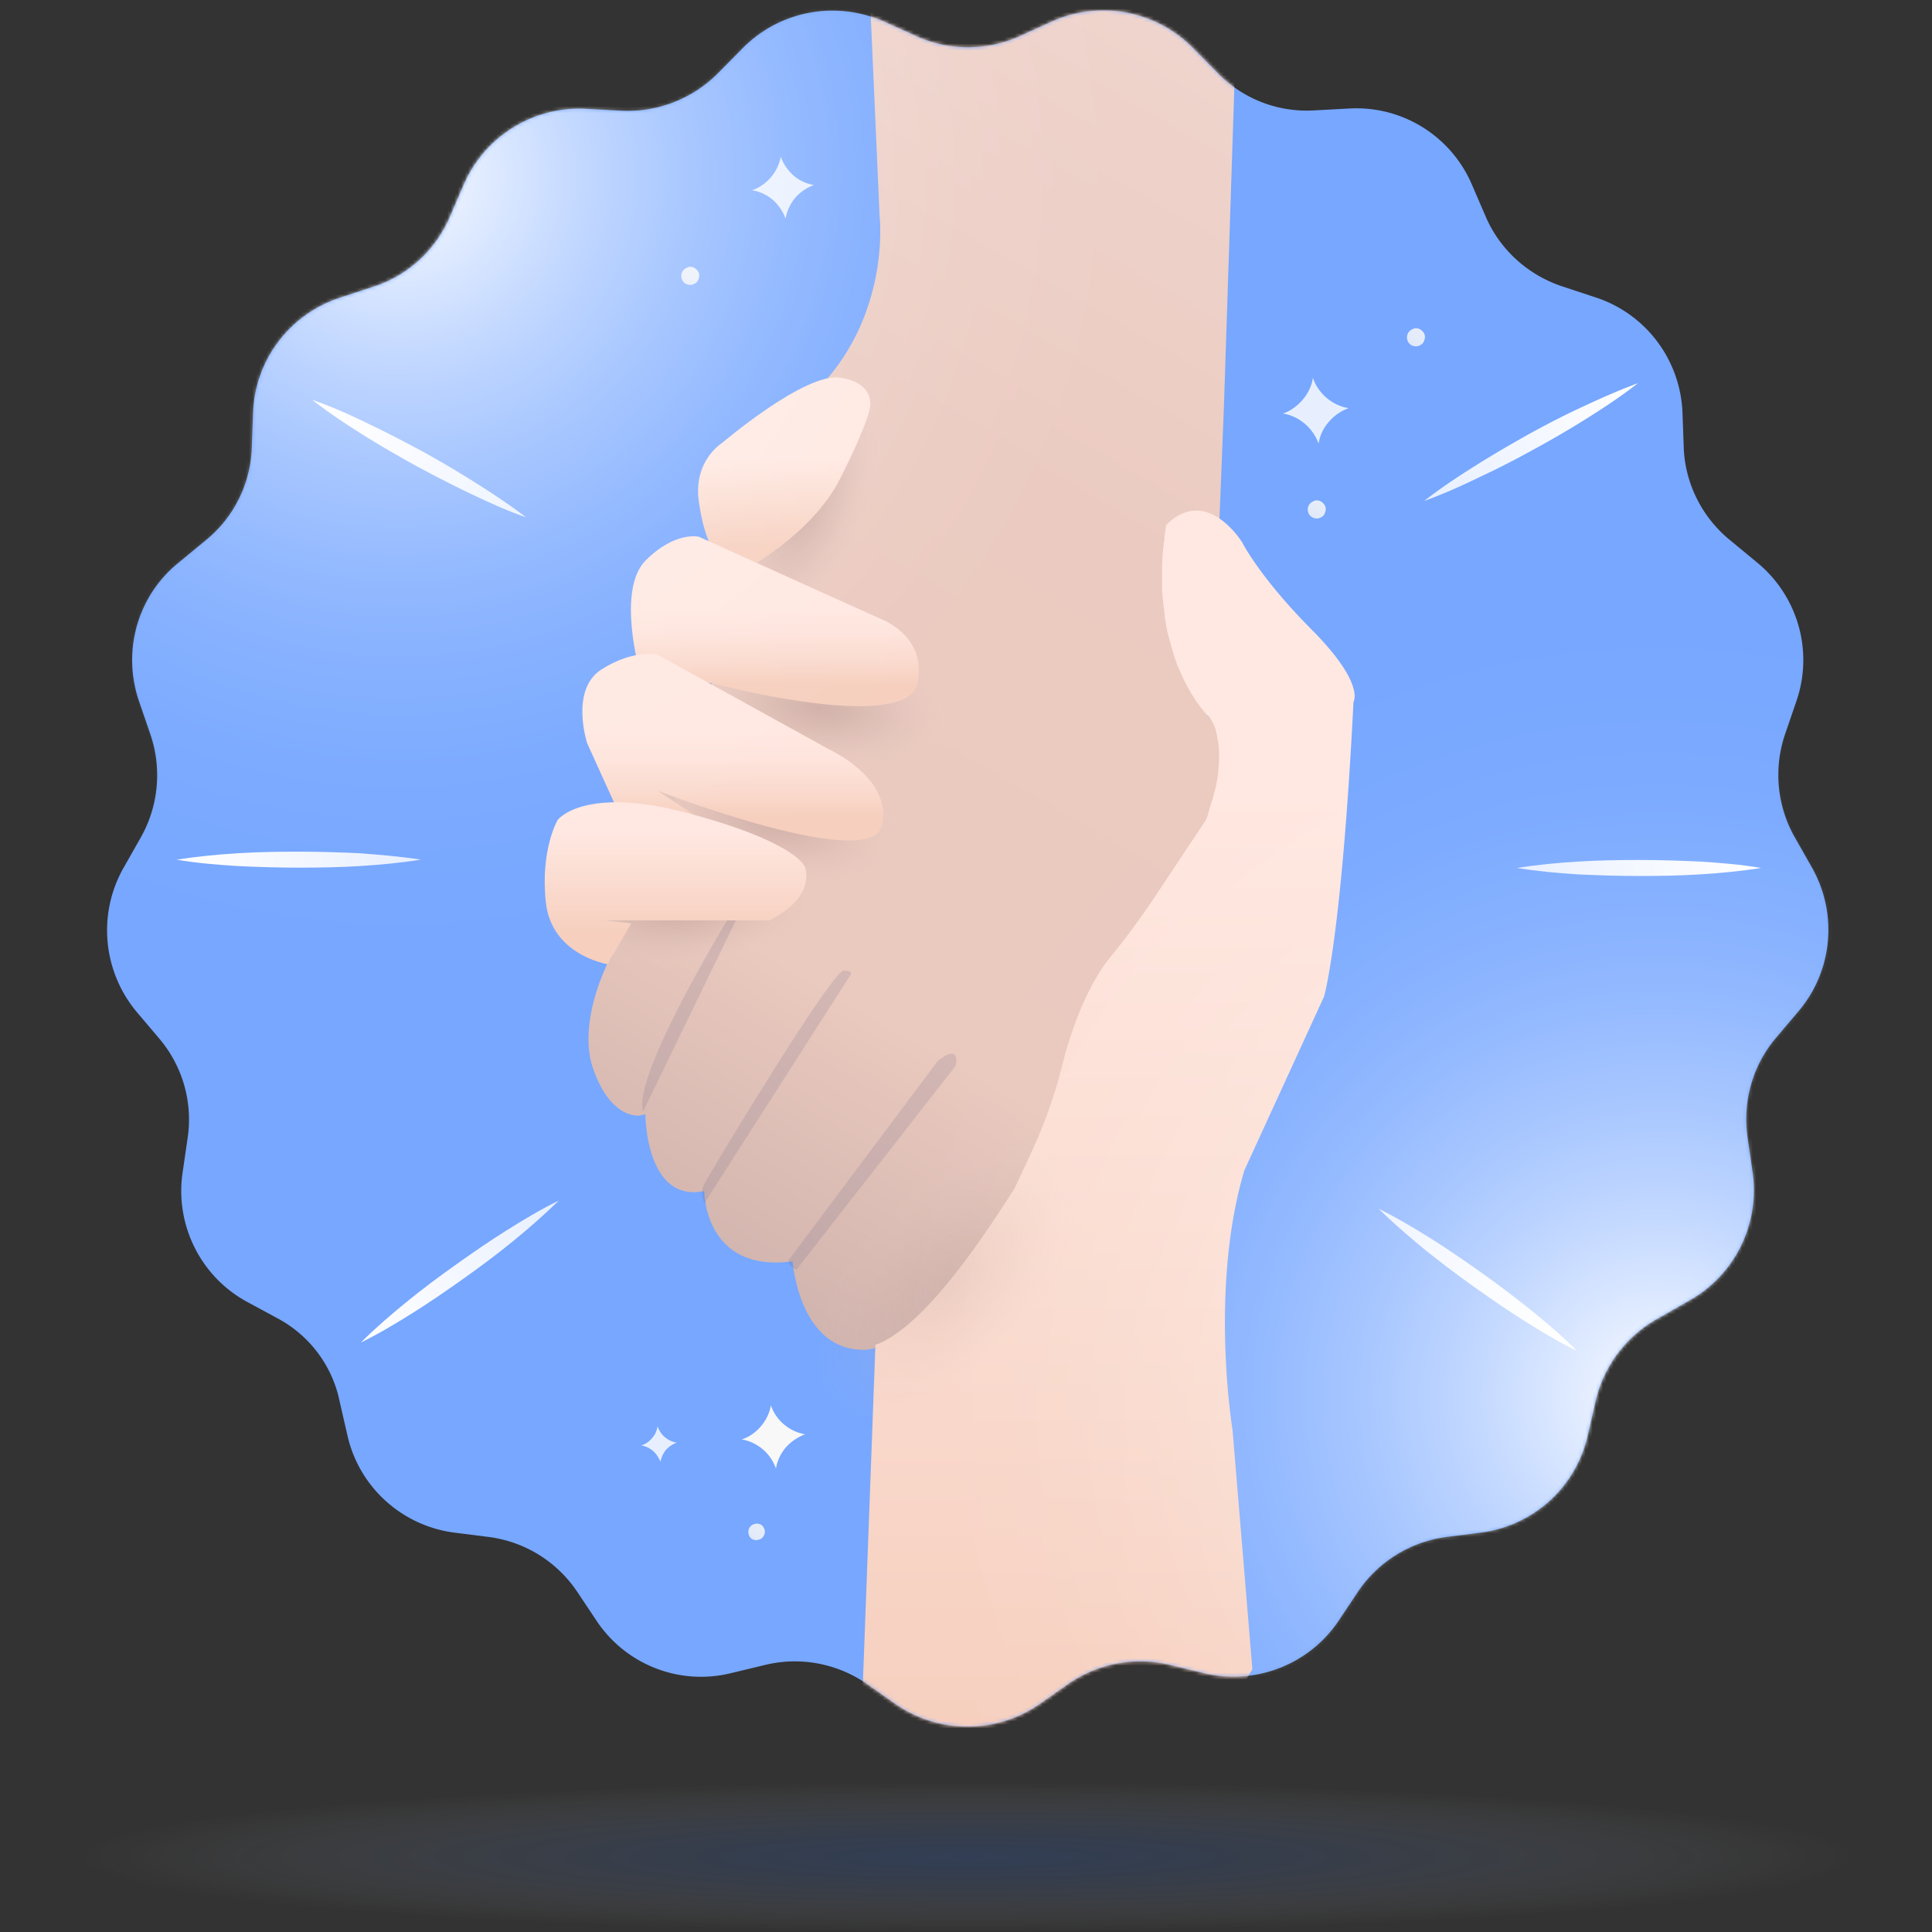 <svg width="555" height="555" viewBox="0 0 555 555" fill="none" xmlns="http://www.w3.org/2000/svg"><rect x="0" y="0" width="555" height="555" fill="#333333" stroke="none"/><path d="M292.931 10.385l9.166-4.175c13.794-6.261 30.037-3.176 40.655 7.623l7.078 7.17c7.26 7.44 17.333 11.343 27.769 10.707l10.073-.544c15.155-.817 29.13 7.895 35.12 21.78l3.993 9.256c4.083 9.528 12.16 16.788 21.961 20.055l9.619 3.176c14.429 4.72 24.32 17.878 24.956 33.033l.363 10.073c.363 10.345 5.263 20.055 13.249 26.589l7.804 6.443c11.707 9.619 16.244 25.409 11.344 39.748l-3.267 9.528c-3.358 9.801-2.36 20.6 2.722 29.584l4.991 8.802c7.442 13.159 5.99 29.584-3.811 41.2l-6.534 7.714c-6.715 7.895-9.619 18.331-8.167 28.585l1.452 9.983c2.178 14.973-5.173 29.765-18.422 37.025l-8.712 4.991c-9.075 4.991-15.609 13.612-17.968 23.776l-2.269 9.891c-3.357 14.792-15.518 25.864-30.582 27.86l-10.073 1.271a36.347 36.347 0 00-25.319 15.699l-5.626 8.439c-8.44 12.524-23.867 18.513-38.568 14.974l-9.801-2.36c-10.073-2.45-20.69-.453-29.221 5.445l-8.258 5.808c-12.432 8.621-28.948 8.621-41.381 0l-8.258-5.808c-8.53-5.898-19.148-7.895-29.221-5.445l-9.8 2.36c-14.702 3.63-30.129-2.36-38.568-14.974l-5.627-8.439c-5.808-8.621-14.973-14.338-25.318-15.699l-10.073-1.271c-14.974-1.996-27.225-13.068-30.582-27.86l-2.27-9.891c-2.086-10.164-8.62-18.876-17.786-23.776l-8.893-4.81c-13.25-7.26-20.6-22.052-18.422-37.025l1.452-9.982a35.914 35.914 0 00-8.167-28.586l-6.534-7.713c-9.71-11.707-11.162-28.132-3.72-41.291l4.99-8.802c5.082-8.984 6.08-19.783 2.723-29.584l-3.267-9.529c-4.9-14.338-.454-30.219 11.343-39.747l7.805-6.443a35.805 35.805 0 0013.249-26.59l.363-10.073c.544-15.155 10.527-28.313 24.955-33.032l9.62-3.176c9.891-3.176 17.877-10.527 21.961-20.056l3.993-9.256c5.989-13.884 20.055-22.596 35.119-21.78l10.073.545c10.346.545 20.419-3.357 27.769-10.708l7.079-7.17C223.963 3.035 240.116.04 254 6.21l9.257 4.175c9.347 4.265 20.236 4.265 29.674 0z" fill="#77A7FF"/><path d="M217.247 442.436c.454 0 .907-.181 1.361-.363.363-.272.726-.635.908-1.089.181-.454.272-.907.181-1.361-.091-.454-.363-.908-.635-1.271-.363-.363-.726-.544-1.271-.635-.453-.091-.907 0-1.361.182-.454.181-.817.453-1.089.907-.272.363-.363.817-.363 1.361 0 .636.272 1.271.726 1.725.363.272.908.544 1.543.544z" fill="url(#paint0_linear_167_19911)"/><mask id="a" style="mask-type:alpha" maskUnits="userSpaceOnUse" x="30" y="3" width="496" height="493"><path d="M292.931 10.385l9.166-4.175c13.794-6.261 30.037-3.176 40.655 7.623l7.078 7.17c7.26 7.44 17.333 11.343 27.769 10.707l10.073-.544c15.155-.817 29.13 7.895 35.12 21.78l3.993 9.256c4.083 9.528 12.16 16.788 21.961 20.055l9.619 3.176c14.429 4.72 24.32 17.878 24.956 33.033l.363 10.073c.363 10.345 5.263 20.055 13.249 26.589l7.804 6.443c11.707 9.619 16.244 25.409 11.344 39.748l-3.267 9.528c-3.358 9.801-2.36 20.6 2.722 29.584l4.991 8.802c7.442 13.159 5.99 29.584-3.811 41.2l-6.534 7.714c-6.715 7.895-9.619 18.331-8.167 28.585l1.452 9.983c2.178 14.973-5.173 29.765-18.422 37.025l-8.712 4.991c-9.075 4.991-15.609 13.612-17.968 23.776l-2.269 9.891c-3.357 14.792-15.518 25.864-30.582 27.86l-10.073 1.271a36.347 36.347 0 00-25.319 15.699l-5.626 8.439c-8.44 12.524-23.867 18.513-38.568 14.974l-9.801-2.36c-10.073-2.45-20.69-.453-29.221 5.445l-8.258 5.808c-12.432 8.621-28.948 8.621-41.381 0l-8.258-5.808c-8.53-5.898-19.148-7.895-29.221-5.445l-9.8 2.36c-14.702 3.63-30.129-2.36-38.568-14.974l-5.627-8.439c-5.808-8.621-14.973-14.338-25.318-15.699l-10.073-1.271c-14.974-1.996-27.225-13.068-30.582-27.86l-2.27-9.891c-2.086-10.164-8.62-18.876-17.786-23.776l-8.893-4.81c-13.25-7.26-20.6-22.052-18.422-37.025l1.452-9.982a35.914 35.914 0 00-8.167-28.586l-6.534-7.713c-9.71-11.707-11.162-28.132-3.72-41.291l4.99-8.802c5.082-8.984 6.08-19.783 2.723-29.584l-3.267-9.529c-4.9-14.338-.454-30.219 11.343-39.747l7.805-6.443a35.805 35.805 0 0013.249-26.59l.363-10.073c.544-15.155 10.527-28.313 24.955-33.032l9.62-3.176c9.891-3.176 17.877-10.527 21.961-20.056l3.993-9.256c5.989-13.884 20.055-22.596 35.119-21.78l10.073.545c10.346.545 20.419-3.357 27.769-10.708l7.079-7.17C223.963 3.035 240.116.04 254 6.21l9.257 4.175c9.347 4.265 20.236 4.265 29.674 0z" fill="#77A7FF"/></mask><g mask="url(#a)"><path d="M181.257 269.913l-11.766-6.434 10.111-5.056 6.802-23.715-1.654-15.259 13.512 3.401-17.005 47.063z" fill="#E2C6BA"/><path d="M361.971 243.441c13.972-3.953 19.211-28.679 11.674-55.152-7.538-26.473-25.002-44.674-38.974-40.721-13.972 3.953-19.212 28.679-11.674 55.152 7.537 26.473 24.91 44.765 38.974 40.721z" fill="url(#paint1_radial_167_19911)"/><path d="M334.304 164.297v3.401c0 .552 0 1.012.092 1.563v.184c0 .643.092 1.379.092 2.022.092.644.092 1.287.184 1.93.092.644.092 1.195.184 1.839.092.643.184 1.195.276 1.838v.368c.092.276.092.643.184.919.091.368.091.644.183 1.011.092.644.276 1.379.368 2.114l.276 1.379c0 .092 0 .092.092.184v.092c.184 1.011.459 2.022.827 3.033.184.552.368 1.195.552 1.839.091.276.183.459.183.735 0 .092.092.184.092.276 0 .092.092.184.092.276v.092c.552 1.562 1.103 3.033 1.839 4.596.459 1.011.919 2.114 1.47 3.125.276.551.552 1.011.828 1.562.183.368.367.644.551.92 1.379 2.206 2.85 4.32 4.596 6.434 0 0 1.011.827 2.022 2.85.092.275.276.643.368.919.092.184.184.367.184.551.092.184.092.368.184.552 0 .092.092.184.092.368.092.275.184.459.184.735.091.276.183.551.183.919.092.184.092.368.092.552 0 .183.092.367.092.551 0 .184.092.368.092.644.092.459.092.827.092 1.286 0 .368.092.828.092 1.195 0 1.103 0 2.298-.092 3.493 0 .368-.092.644-.092 1.012-.184 1.654-.459 3.401-.827 5.423-.092.276-.092.459-.184.735 0 .092 0 .184-.092.276l-.276 1.103-.275 1.103-.276.827a9.033 9.033 0 01-.46 1.471c-.092.368-.276.827-.367 1.195l-.828 2.482-14.339 21.417c-.092.092-.092.092-.092.184l-9.284 13.88-26.289 63.517s-21.234 36.584-39.158 48.625c-.368.276-.828.552-1.195.828-.368.276-.736.459-1.103.643a31.134 31.134 0 01-3.585 1.655c-1.379.459-2.758.735-4.045.735-15.35 0-19.211-17.189-20.13-23.256a75.661 75.661 0 01-.276-2.114h-.368c-18.292 2.298-23.255-9.56-24.542-16.178v-.092a30.751 30.751 0 00-.276-1.654c-.184-1.379-.184-2.298-.184-2.298-16.913 3.401-16.913-22.061-16.913-22.061l-1.655.368s-8.456 1.287-13.512-13.972c-2.85-8.641-.182-20.349 4.414-30.001l.919-1.16c1.011-2.114 2.206-4.447 3.217-6.193.735-1.379 1.656-3.62 2.758-4.137.183-.275.367-.643.459-.919 1.011-1.654 1.745-1.62 1.745-1.62l8.089-25.921 1.103-3.585.736-2.482.367-1.103 2.114-6.618 8.181-25.922 10.112-32.356 1.011-3.217 13.972-44.489c2.757-2.206 5.147-4.596 7.353-6.986 19.028-21.326 15.902-47.707 15.902-47.707l-2.665-60.3c1.47.46 2.941 1.012 4.412 1.655l9.376 4.228a36.686 36.686 0 0030.149 0l9.376-4.136c13.972-6.342 30.426-3.217 41.181 7.721l7.169 7.262c.92 1.011 1.931 1.838 3.034 2.758l-3.126 95.78-1.286 32.448c-3.953-2.482-9.192-3.309-14.8 2.298v.644a20.697 20.697 0 00-.275 1.838c-.092.919-.276 2.022-.368 3.401 0 .184 0 .46-.092.644 0 .275-.092.551-.092.827 0 .276-.092.643-.092.919 0 .368-.092.735-.092 1.103 0 .735-.092 1.471-.092 2.298-.092.184-.092.552-.092.827z" fill="url(#paint2_linear_167_19911)"/><path d="M388.812 201.617c-3.401 67.745-8.456 84.659-8.456 84.659l-22.888 49.912c-10.112 33.919-3.401 74.548-3.401 74.548l5.699 68.756-2.666 4.412c-3.401.184-6.802-.184-10.203-1.011l-9.927-2.39c-10.204-2.482-20.958-.46-29.599 5.515l-8.364 5.883c-12.594 8.732-29.323 8.732-41.916 0l-8.365-5.883c-.276-.184-.643-.459-.919-.643l3.677-99.09c1.195-.368 2.39-.919 3.585-1.655.367-.184.735-.367 1.103-.643.367-.276.827-.552 1.195-.828 12.685-8.732 26.84-30.425 34.102-41.823l4.596-9.836c3.677-7.905 6.71-16.086 8.824-24.542 4.505-17.925 10.295-27.392 14.064-31.988 4.688-5.7 9.008-11.674 13.145-17.833.092-.092.092-.092.092-.184.827-1.195 1.562-2.39 2.39-3.585l11.857-17.832c.368-.828.644-1.747.828-2.574.183-.46.275-.827.367-1.287.184-.459.276-.919.46-1.379l.276-.827.275-1.103.276-1.103c0-.092.092-.184.092-.276.092-.276.092-.459.184-.735.46-1.93.735-3.769.827-5.423 0-.368.092-.644.092-1.012.092-1.286.092-2.389.092-3.493 0-.367 0-.827-.092-1.194 0-.46-.092-.92-.092-1.287 0-.184 0-.368-.092-.644 0-.184-.092-.367-.092-.551 0-.184-.092-.368-.092-.552-.091-.276-.092-.643-.183-.919-.092-.276-.092-.552-.184-.735 0-.092-.092-.184-.092-.368v-.184c0-.092-.092-.276-.092-.368-.092-.183-.092-.367-.184-.551-.092-.368-.276-.644-.368-.919-1.011-2.023-2.022-2.758-2.022-2.758a43.46 43.46 0 01-4.596-6.434c-.184-.368-.368-.644-.551-.92-.276-.551-.552-1.011-.828-1.562-.551-1.011-1.011-2.114-1.47-3.125-.736-1.471-1.287-3.034-1.839-4.596v-.092c0-.092-.092-.184-.092-.276-.092-.276-.184-.644-.275-.919l-.552-1.931-.827-3.033v-.092c0-.092 0-.092-.092-.184a3359.3 3359.3 0 01-.276-1.379c-.184-.735-.276-1.378-.368-2.114-.092-.367-.092-.643-.183-1.011-.092-.276-.092-.46-.092-.735v-.552c-.092-.643-.184-1.287-.276-1.838-.092-.644-.092-1.287-.184-1.839-.092-.643-.092-1.286-.184-1.93-.092-.735-.092-1.379-.092-2.022v-6.251c0-.735.092-1.562.092-2.298 0-.367 0-.735.092-1.103 0-.367.092-.643.092-.919s0-.551.092-.827v-.184c0-.184 0-.276.092-.46v-.459c0-.184 0-.276.092-.46v-.092c.092-.367.092-.735.092-1.011v-.276c0-.275.092-.459.092-.643s.092-.276.092-.46c.091-.827.183-1.47.275-1.838v-.552c5.607-5.607 10.847-4.78 14.799-2.298 4.413 2.758 7.17 7.354 7.17 7.354s5.056 10.111 20.315 25.37c14.983 15.259 11.581 20.314 11.581 20.314z" fill="url(#paint3_linear_167_19911)"/><path d="M313.714 320.562c-13.421-11.95-43.203-.552-66.367 25.553-23.164 26.106-31.069 56.899-17.557 68.941 13.421 11.949 43.203.551 66.367-25.554 23.164-26.106 31.069-56.991 17.557-68.94z" fill="url(#paint4_radial_167_19911)"/><path d="M145.5 264.49c.735 11.306 23.715 19.028 51.475 17.373 27.76-1.654 49.729-12.225 48.993-23.531-.735-11.307-23.715-19.028-51.475-17.373-27.76 1.654-49.729 12.225-48.993 23.531z" fill="url(#paint5_radial_167_19911)"/><path d="M173.26 226.711c-2.298 12.225 17.648 26.197 44.489 31.253 26.841 5.055 50.464-.735 52.762-12.961 2.298-12.225-17.649-26.197-44.489-31.253-26.841-5.055-50.464.736-52.762 12.961z" fill="url(#paint6_radial_167_19911)"/><path d="M210.119 191.138c11.214 5.331 29.782-10.479 41.456-35.206 11.674-24.726 12.042-49.085.827-54.324-11.214-5.332-29.782 10.478-41.456 35.205-11.673 24.726-12.041 48.993-.827 54.325z" fill="url(#paint7_radial_167_19911)"/><path d="M186.128 197.481c-1.378 12.317 19.395 24.818 46.604 27.943 27.208 3.126 50.28-4.32 51.751-16.637 1.379-12.318-19.395-24.819-46.604-27.944-27.208-3.125-50.372 4.32-51.751 16.638z" fill="url(#paint8_radial_167_19911)"/><path d="M212.694 164.389s20.314-10.203 28.771-27.116 8.457-20.314 8.457-20.314 1.654-6.803-8.457-8.457c-10.111-1.655-33.919 18.66-33.919 18.66s-8.456 5.055-6.802 16.913c1.747 11.858 5.148 18.568 11.95 20.314z" fill="url(#paint9_linear_167_19911)"/><path d="M183.83 193.16s-6.802-23.715 1.655-32.172c8.457-8.457 15.259-6.802 15.259-6.802l52.486 23.715s13.512 5.056 10.203 18.66c-3.401 13.512-52.946 1.103-52.946 1.103l-13.052-2.849-13.605-1.655z" fill="url(#paint10_linear_167_19911)"/><path d="M177.119 232.134l-8.456-18.66s-5.056-15.442 4.228-21.233c9.284-5.883 16.086-4.137 16.086-4.137l49.085 27.117s18.66 8.457 15.259 22.061c-2.206 8.916-29.598 1.654-47.89-4.321-9.376-3.033-16.454-5.79-16.454-5.79l20.314 13.512-32.172-8.549z" fill="url(#paint11_linear_167_19911)"/><path opacity=".15" d="M210.488 261.733s-29.139 47.339-25.738 57.542l27.116-55.888-1.378-1.654zm-8.09 83.831l41.64-65.08s1.655-1.654-1.654-1.654c-3.401 0-37.136 55.979-39.894 60.943-1.654 2.757-.459 5.147-.092 5.791zm24.542 15.902l42.467-56.715s6.434-5.423 5.148 1.379l-45.777 58.645c0-.092-3.493-1.562-1.838-3.309z" fill="#565378"/><path d="M174.547 276.991s-16.086-2.573-17.741-17.74c-1.654-15.167 3.401-23.716 3.401-23.716s7.63-10.203 38.515-1.654c30.885 8.456 32.539 15.259 32.539 15.259s3.401 8.456-10.203 15.258h-47.339l7.63.828-6.802 11.765z" fill="url(#paint12_linear_167_19911)"/></g><path d="M378.794 127.438c-.828-2.206-2.114-4.137-3.953-5.699-1.838-1.563-3.952-2.574-6.342-2.942 0 0 2.941-.735 5.699-3.952 2.757-3.218 2.941-6.343 2.941-6.343.736 2.206 2.114 4.229 3.953 5.791 1.838 1.563 3.952 2.574 6.342 2.942-2.206.827-4.136 2.114-5.699 3.952a11.993 11.993 0 00-2.941 6.251z" fill="url(#paint13_linear_167_19911)"/><path d="M406.737 99.494c.552 0 1.011-.184 1.471-.46.459-.275.735-.643.919-1.195.184-.46.276-1.01.184-1.47-.092-.46-.368-.92-.736-1.287-.367-.368-.827-.644-1.286-.735-.46-.092-1.012-.092-1.471.183-.46.184-.919.552-1.195.92-.276.46-.46.919-.46 1.47 0 .644.276 1.379.736 1.839.459.46 1.103.735 1.838.735z" fill="url(#paint14_linear_167_19911)"/><path d="M222.896 421.858a12.64 12.64 0 00-3.768-5.516c-1.747-1.47-3.861-2.482-6.067-2.849 2.114-.644 4.044-2.022 5.515-3.769 2.666-3.125 2.85-6.067 2.85-6.067a12.64 12.64 0 003.768 5.516c1.747 1.47 3.861 2.481 6.067 2.849-2.114.827-4.044 2.114-5.515 3.769-1.471 1.746-2.482 3.86-2.85 6.067z" fill="#F8F8F8"/><path d="M189.713 419.928c-.459-1.195-1.195-2.298-2.114-3.126-1.011-.827-2.114-1.379-3.401-1.562a6.563 6.563 0 003.126-2.115c.827-.919 1.378-2.114 1.562-3.401.46 1.195 1.103 2.298 2.114 3.126 1.011.827 2.114 1.378 3.401 1.562-1.195.46-2.298 1.195-3.125 2.114-.735.92-1.287 2.115-1.563 3.402z" fill="url(#paint15_linear_167_19911)"/><path d="M225.655 62.818c-.735-2.114-2.022-3.953-3.676-5.424a12.315 12.315 0 00-5.975-2.757s2.757-.644 5.423-3.677c2.574-3.033 2.85-5.975 2.85-5.975.735 2.114 2.022 3.953 3.676 5.423 1.655 1.471 3.769 2.39 5.883 2.758-2.114.736-3.952 2.022-5.423 3.677-1.379 1.746-2.39 3.769-2.758 5.975z" fill="url(#paint16_linear_167_19911)"/><path d="M198.263 81.845c.551 0 1.011-.184 1.471-.46.459-.275.735-.643.919-1.195.184-.46.276-1.01.184-1.47-.092-.46-.368-.92-.736-1.287-.367-.368-.827-.644-1.287-.735-.459-.092-1.011-.092-1.47.183-.46.184-.92.552-1.195.92-.276.46-.46.919-.46 1.47 0 .644.276 1.38.735 1.839.46.46 1.195.735 1.839.735z" fill="url(#paint17_linear_167_19911)"/><path d="M435.688 249.342c5.883-.92 11.674-1.471 17.557-1.839 5.883-.368 11.674-.459 17.556-.459 5.883 0 11.674.183 17.557.459 5.883.368 11.674.827 17.557 1.839-5.883.919-11.674 1.47-17.557 1.838-5.883.368-11.674.46-17.557.46-5.882 0-11.673-.184-17.556-.46-5.883-.368-11.674-.919-17.557-1.838z" fill="url(#paint18_linear_167_19911)"/><path d="M409.123 143.909c4.688-3.677 9.56-6.894 14.524-10.019 4.963-3.125 10.019-6.067 15.074-8.916 5.148-2.85 10.295-5.516 15.627-7.997 5.331-2.482 10.663-4.872 16.178-6.894-4.688 3.676-9.56 6.894-14.524 10.019a279.036 279.036 0 01-15.075 8.824c-5.147 2.85-10.295 5.515-15.626 7.997-5.239 2.574-10.571 4.964-16.178 6.986z" fill="url(#paint19_linear_167_19911)"/><path d="M396.07 347.237c5.331 2.665 10.295 5.607 15.259 8.732 4.963 3.125 9.743 6.434 14.523 9.835a309.077 309.077 0 0113.972 10.571c4.504 3.677 9.008 7.446 13.144 11.674-5.331-2.574-10.295-5.607-15.258-8.732-4.964-3.126-9.744-6.435-14.524-9.836a309.613 309.613 0 01-13.971-10.571c-4.505-3.768-9.009-7.537-13.145-11.673z" fill="url(#paint20_linear_167_19911)"/><path d="M120.953 246.952c-5.883.919-11.674 1.47-17.557 1.838-5.883.368-11.674.46-17.557.46-5.883 0-11.674-.184-17.556-.46-5.883-.368-11.674-.827-17.557-1.838 5.883-.92 11.674-1.471 17.556-1.839 5.883-.368 11.674-.459 17.557-.459 5.883 0 11.674.183 17.557.459 5.883.46 11.674.919 17.557 1.839z" fill="url(#paint21_linear_167_19911)"/><path d="M151.102 148.597c-5.607-1.93-10.938-4.412-16.178-6.894-5.239-2.482-10.479-5.24-15.626-7.997-5.148-2.85-10.203-5.791-15.075-8.825-4.964-3.125-9.835-6.342-14.523-10.019 5.607 1.931 10.938 4.32 16.178 6.894 5.239 2.482 10.478 5.24 15.626 7.997a309.254 309.254 0 0115.075 8.917c4.964 3.125 9.835 6.342 14.523 9.927z" fill="url(#paint22_linear_167_19911)"/><path d="M160.57 344.846c-4.228 4.137-8.64 7.997-13.144 11.674-4.504 3.677-9.192 7.17-13.972 10.571-4.78 3.401-9.56 6.71-14.523 9.836-4.964 3.125-10.02 6.158-15.259 8.732 4.228-4.228 8.64-7.997 13.144-11.674 4.504-3.677 9.192-7.17 13.972-10.571 4.78-3.401 9.56-6.71 14.524-9.835 4.963-3.125 10.019-6.159 15.258-8.733z" fill="url(#paint23_linear_167_19911)"/><path d="M378.242 148.947c.551 0 1.011-.184 1.47-.46.46-.276.736-.643.92-1.195.183-.459.275-1.011.183-1.471-.092-.459-.367-.919-.735-1.286-.368-.368-.827-.644-1.287-.736-.459-.092-1.011-.092-1.471.184a2.99 2.99 0 00-1.194.919c-.276.46-.46.919-.46 1.471 0 .643.276 1.379.735 1.838.552.46 1.195.736 1.839.736z" fill="url(#paint24_linear_167_19911)"/><mask id="b" style="mask-type:alpha" maskUnits="userSpaceOnUse" x="30" y="3" width="496" height="493"><path d="M292.931 10.385l9.166-4.175c13.794-6.261 30.037-3.176 40.655 7.623l7.078 7.17c7.26 7.44 17.333 11.343 27.769 10.707l10.073-.544c15.155-.817 29.13 7.895 35.12 21.78l3.993 9.256c4.083 9.528 12.16 16.788 21.961 20.055l9.619 3.176c14.429 4.72 24.32 17.878 24.956 33.033l.363 10.073c.363 10.345 5.263 20.055 13.249 26.589l7.804 6.443c11.707 9.619 16.244 25.409 11.344 39.748l-3.267 9.528c-3.358 9.801-2.36 20.6 2.722 29.584l4.991 8.802c7.442 13.159 5.99 29.584-3.811 41.2l-6.534 7.714c-6.715 7.895-9.619 18.331-8.167 28.585l1.452 9.983c2.178 14.973-5.173 29.765-18.422 37.025l-8.712 4.991c-9.075 4.991-15.609 13.612-17.968 23.776l-2.269 9.891c-3.357 14.792-15.518 25.864-30.582 27.86l-10.073 1.271a36.347 36.347 0 00-25.319 15.699l-5.626 8.439c-8.44 12.524-23.867 18.513-38.568 14.974l-9.801-2.36c-10.073-2.45-20.69-.453-29.221 5.445l-8.258 5.808c-12.432 8.621-28.948 8.621-41.381 0l-8.258-5.808c-8.53-5.898-19.148-7.895-29.221-5.445l-9.8 2.36c-14.702 3.63-30.129-2.36-38.568-14.974l-5.627-8.439c-5.808-8.621-14.973-14.338-25.318-15.699l-10.073-1.271c-14.974-1.996-27.225-13.068-30.582-27.86l-2.27-9.891c-2.086-10.164-8.62-18.876-17.786-23.776l-8.893-4.81c-13.25-7.26-20.6-22.052-18.422-37.025l1.452-9.982a35.914 35.914 0 00-8.167-28.586l-6.534-7.713c-9.71-11.707-11.162-28.132-3.72-41.291l4.99-8.802c5.082-8.984 6.08-19.783 2.723-29.584l-3.267-9.529c-4.9-14.338-.454-30.219 11.343-39.747l7.805-6.443a35.805 35.805 0 0013.249-26.59l.363-10.073c.544-15.155 10.527-28.313 24.955-33.032l9.62-3.176c9.891-3.176 17.877-10.527 21.961-20.056l3.993-9.256c5.989-13.884 20.055-22.596 35.119-21.78l10.073.545c10.346.545 20.419-3.357 27.769-10.708l7.079-7.17C223.963 3.035 240.116.04 254 6.21l9.257 4.175c9.347 4.265 20.236 4.265 29.674 0z" fill="#77A7FF"/></mask><g mask="url(#b)"><path d="M115.111 311.543a259.54 259.54 0 10.095-519.08 259.54 259.54 0 00-.095 519.08z" fill="url(#paint25_radial_167_19911)"/><path d="M476.288 661.831a259.54 259.54 0 0050.697-514.089 259.536 259.536 0 00-266.446 110.352 259.536 259.536 0 0032.257 327.703 259.541 259.541 0 00183.492 76.034z" fill="url(#paint26_radial_167_19911)"/></g><path opacity=".9" d="M278 555c144.7 0 262-9.675 262-21.5S422.7 512 278 512s-262 9.675-262 21.5c-.117 11.825 117.183 21.5 262 21.5z" fill="url(#paint27_radial_167_19911)"/><defs><linearGradient id="paint14_linear_167_19911" x1="416.186" y1="85.369" x2="355.711" y2="159.189" gradientUnits="userSpaceOnUse"><stop stop-color="#F8F8F8"/><stop offset="1" stop-color="#F8F8F8" stop-opacity="0"/></linearGradient><linearGradient id="paint0_linear_167_19911" x1="226.057" y1="429.313" x2="169.894" y2="497.869" gradientUnits="userSpaceOnUse"><stop stop-color="#F8F8F8"/><stop offset="1" stop-color="#F8F8F8" stop-opacity="0"/></linearGradient><linearGradient id="paint2_linear_167_19911" x1="171.285" y1="346.245" x2="360.317" y2="18.83" gradientUnits="userSpaceOnUse"><stop stop-color="#D1B4AE"/><stop offset=".232" stop-color="#EAC9BE"/><stop offset=".64" stop-color="#EBCBC1"/><stop offset=".919" stop-color="#EED2CA"/><stop offset="1" stop-color="#EFD5CE"/></linearGradient><linearGradient id="paint3_linear_167_19911" x1="318.439" y1="498.519" x2="318.439" y2="146.624" gradientUnits="userSpaceOnUse"><stop stop-color="#F6CFBE"/><stop offset=".178" stop-color="#F8D5C7"/><stop offset=".77" stop-color="#FFE8E1"/></linearGradient><linearGradient id="paint24_linear_167_19911" x1="387.732" y1="134.855" x2="327.256" y2="208.675" gradientUnits="userSpaceOnUse"><stop stop-color="#F8F8F8"/><stop offset="1" stop-color="#F8F8F8" stop-opacity="0"/></linearGradient><linearGradient id="paint23_linear_167_19911" x1="103.651" y1="385.653" x2="160.602" y2="344.829" gradientUnits="userSpaceOnUse"><stop stop-color="#fff"/><stop offset="1" stop-color="#E7EFFF"/></linearGradient><linearGradient id="paint22_linear_167_19911" x1="89.659" y1="114.879" x2="151.061" y2="148.641" gradientUnits="userSpaceOnUse"><stop stop-color="#fff"/><stop offset="1" stop-color="#E7EFFF"/></linearGradient><linearGradient id="paint21_linear_167_19911" x1="50.882" y1="246.964" x2="120.954" y2="246.964" gradientUnits="userSpaceOnUse"><stop stop-color="#fff"/><stop offset="1" stop-color="#E7EFFF"/></linearGradient><linearGradient id="paint20_linear_167_19911" x1="452.99" y1="388.028" x2="396.038" y2="347.204" gradientUnits="userSpaceOnUse"><stop stop-color="#fff"/><stop offset="1" stop-color="#E7EFFF"/></linearGradient><linearGradient id="paint9_linear_167_19911" x1="225.295" y1="164.382" x2="225.295" y2="108.392" gradientUnits="userSpaceOnUse"><stop offset=".128" stop-color="#F6CFBE"/><stop offset=".558" stop-color="#FFE7DF"/><stop offset=".579" stop-color="#FFE8E1"/></linearGradient><linearGradient id="paint10_linear_167_19911" x1="222.649" y1="202.887" x2="222.649" y2="154.082" gradientUnits="userSpaceOnUse"><stop offset=".128" stop-color="#F6CFBE"/><stop offset=".248" stop-color="#FAD9CC"/><stop offset=".432" stop-color="#FEE4DC"/><stop offset=".579" stop-color="#FFE8E1"/></linearGradient><linearGradient id="paint11_linear_167_19911" x1="210.471" y1="241.39" x2="210.471" y2="187.865" gradientUnits="userSpaceOnUse"><stop offset=".128" stop-color="#F6CFBE"/><stop offset=".248" stop-color="#FAD9CC"/><stop offset=".432" stop-color="#FEE4DC"/><stop offset=".579" stop-color="#FFE8E1"/></linearGradient><linearGradient id="paint12_linear_167_19911" x1="194.036" y1="277.009" x2="194.036" y2="230.451" gradientUnits="userSpaceOnUse"><stop offset=".195" stop-color="#F6CFBE"/><stop offset=".81" stop-color="#FFE8E1"/></linearGradient><linearGradient id="paint13_linear_167_19911" x1="9652.47" y1="-11199.5" x2="7954.24" y2="-9127.21" gradientUnits="userSpaceOnUse"><stop stop-color="#fff"/><stop offset="1" stop-color="#E7EFFF"/></linearGradient><linearGradient id="paint19_linear_167_19911" x1="470.544" y1="110.128" x2="409.142" y2="143.891" gradientUnits="userSpaceOnUse"><stop stop-color="#fff"/><stop offset="1" stop-color="#E7EFFF"/></linearGradient><linearGradient id="paint15_linear_167_19911" x1="4021.88" y1="-4265.54" x2="3411" y2="-3519.54" gradientUnits="userSpaceOnUse"><stop stop-color="#fff"/><stop offset="1" stop-color="#E7EFFF"/></linearGradient><linearGradient id="paint16_linear_167_19911" x1="6015.24" y1="-7007.21" x2="4426.71" y2="-5070.05" gradientUnits="userSpaceOnUse"><stop stop-color="#fff"/><stop offset="1" stop-color="#E7EFFF"/></linearGradient><linearGradient id="paint17_linear_167_19911" x1="207.725" y1="67.715" x2="147.249" y2="141.535" gradientUnits="userSpaceOnUse"><stop stop-color="#F8F8F8"/><stop offset="1" stop-color="#F8F8F8" stop-opacity="0"/></linearGradient><linearGradient id="paint18_linear_167_19911" x1="505.759" y1="249.339" x2="435.686" y2="249.339" gradientUnits="userSpaceOnUse"><stop stop-color="#fff"/><stop offset="1" stop-color="#E7EFFF"/></linearGradient><radialGradient id="paint1_radial_167_19911" cx="0" cy="0" r="1" gradientUnits="userSpaceOnUse" gradientTransform="rotate(-105.9 247.934 -33.708) scale(38.505 21.072)"><stop stop-color="#B79792" stop-opacity=".3"/><stop offset=".255" stop-color="#BB9B96" stop-opacity=".223"/><stop offset=".509" stop-color="#C5A7A1" stop-opacity=".147"/><stop offset=".76" stop-color="#D7BBB5" stop-opacity=".072"/><stop offset="1" stop-color="#EFD5CE" stop-opacity="0"/></radialGradient><radialGradient id="paint8_radial_167_19911" cx="0" cy="0" r="1" gradientUnits="userSpaceOnUse" gradientTransform="matrix(37.994 4.375 -2.055 17.844 235.302 203.156)"><stop stop-color="#B79792" stop-opacity=".5"/><stop offset=".255" stop-color="#BB9B96" stop-opacity=".372"/><stop offset=".509" stop-color="#C5A7A1" stop-opacity=".246"/><stop offset=".76" stop-color="#D7BBB5" stop-opacity=".12"/><stop offset="1" stop-color="#EFD5CE" stop-opacity="0"/></radialGradient><radialGradient id="paint7_radial_167_19911" cx="0" cy="0" r="1" gradientUnits="userSpaceOnUse" gradientTransform="matrix(16.309 -34.594 16.247 7.66 231.26 146.352)"><stop stop-color="#B79792" stop-opacity=".5"/><stop offset=".255" stop-color="#BB9B96" stop-opacity=".372"/><stop offset=".509" stop-color="#C5A7A1" stop-opacity=".246"/><stop offset=".76" stop-color="#D7BBB5" stop-opacity=".12"/><stop offset="1" stop-color="#EFD5CE" stop-opacity="0"/></radialGradient><radialGradient id="paint6_radial_167_19911" cx="0" cy="0" r="1" gradientUnits="userSpaceOnUse" gradientTransform="matrix(37.586 7.074 -3.322 17.651 221.84 235.807)"><stop stop-color="#B79792" stop-opacity=".5"/><stop offset=".255" stop-color="#BB9B96" stop-opacity=".372"/><stop offset=".509" stop-color="#C5A7A1" stop-opacity=".246"/><stop offset=".76" stop-color="#D7BBB5" stop-opacity=".12"/><stop offset="1" stop-color="#EFD5CE" stop-opacity="0"/></radialGradient><radialGradient id="paint5_radial_167_19911" cx="0" cy="0" r="1" gradientUnits="userSpaceOnUse" gradientTransform="rotate(-3.496 4379.946 -3075.762) scale(38.923 16.378)"><stop stop-color="#B79792" stop-opacity=".5"/><stop offset=".255" stop-color="#BB9B96" stop-opacity=".372"/><stop offset=".509" stop-color="#C5A7A1" stop-opacity=".246"/><stop offset=".76" stop-color="#D7BBB5" stop-opacity=".12"/><stop offset="1" stop-color="#EFD5CE" stop-opacity="0"/></radialGradient><radialGradient id="paint4_radial_167_19911" cx="0" cy="0" r="1" gradientUnits="userSpaceOnUse" gradientTransform="matrix(-32.438 36.498 -19.5 -17.331 271.762 367.823)"><stop stop-color="#B79792" stop-opacity=".2"/><stop offset=".255" stop-color="#BB9B96" stop-opacity=".149"/><stop offset=".509" stop-color="#C5A7A1" stop-opacity=".098"/><stop offset=".76" stop-color="#D7BBB5" stop-opacity=".048"/><stop offset="1" stop-color="#EFD5CE" stop-opacity="0"/></radialGradient><radialGradient id="paint25_radial_167_19911" cx="0" cy="0" r="1" gradientUnits="userSpaceOnUse" gradientTransform="translate(114.876 50.75) scale(258.916)"><stop stop-color="#fff"/><stop offset=".05" stop-color="#fff" stop-opacity=".86"/><stop offset=".15" stop-color="#fff" stop-opacity=".66"/><stop offset=".24" stop-color="#fff" stop-opacity=".49"/><stop offset=".34" stop-color="#fff" stop-opacity=".34"/><stop offset=".44" stop-color="#fff" stop-opacity=".21"/><stop offset=".54" stop-color="#fff" stop-opacity=".12"/><stop offset=".65" stop-color="#fff" stop-opacity=".05"/><stop offset=".77" stop-color="#fff" stop-opacity=".01"/><stop offset=".91" stop-color="#fff" stop-opacity="0"/></radialGradient><radialGradient id="paint26_radial_167_19911" cx="0" cy="0" r="1" gradientUnits="userSpaceOnUse" gradientTransform="translate(476.053 401.037) scale(258.916)"><stop stop-color="#fff"/><stop offset=".05" stop-color="#fff" stop-opacity=".86"/><stop offset=".15" stop-color="#fff" stop-opacity=".66"/><stop offset=".24" stop-color="#fff" stop-opacity=".49"/><stop offset=".34" stop-color="#fff" stop-opacity=".34"/><stop offset=".44" stop-color="#fff" stop-opacity=".21"/><stop offset=".54" stop-color="#fff" stop-opacity=".12"/><stop offset=".65" stop-color="#fff" stop-opacity=".05"/><stop offset=".77" stop-color="#fff" stop-opacity=".01"/><stop offset=".91" stop-color="#fff" stop-opacity="0"/></radialGradient><radialGradient id="paint27_radial_167_19911" cx="0" cy="0" r="1" gradientUnits="userSpaceOnUse" gradientTransform="matrix(-254.777 0 0 -21.465 277.956 533.424)"><stop stop-color="#305EB2" stop-opacity=".3"/><stop offset=".149" stop-color="#3461B3" stop-opacity=".255"/><stop offset=".289" stop-color="#3F6AB8" stop-opacity=".213"/><stop offset=".425" stop-color="#5279BF" stop-opacity=".172"/><stop offset=".56" stop-color="#6D8DC9" stop-opacity=".132"/><stop offset=".692" stop-color="#8FA8D5" stop-opacity=".092"/><stop offset=".824" stop-color="#B9C9E5" stop-opacity=".053"/><stop offset=".952" stop-color="#EBEFF7" stop-opacity=".014"/><stop offset="1" stop-color="#fff" stop-opacity="0"/></radialGradient></defs></svg>